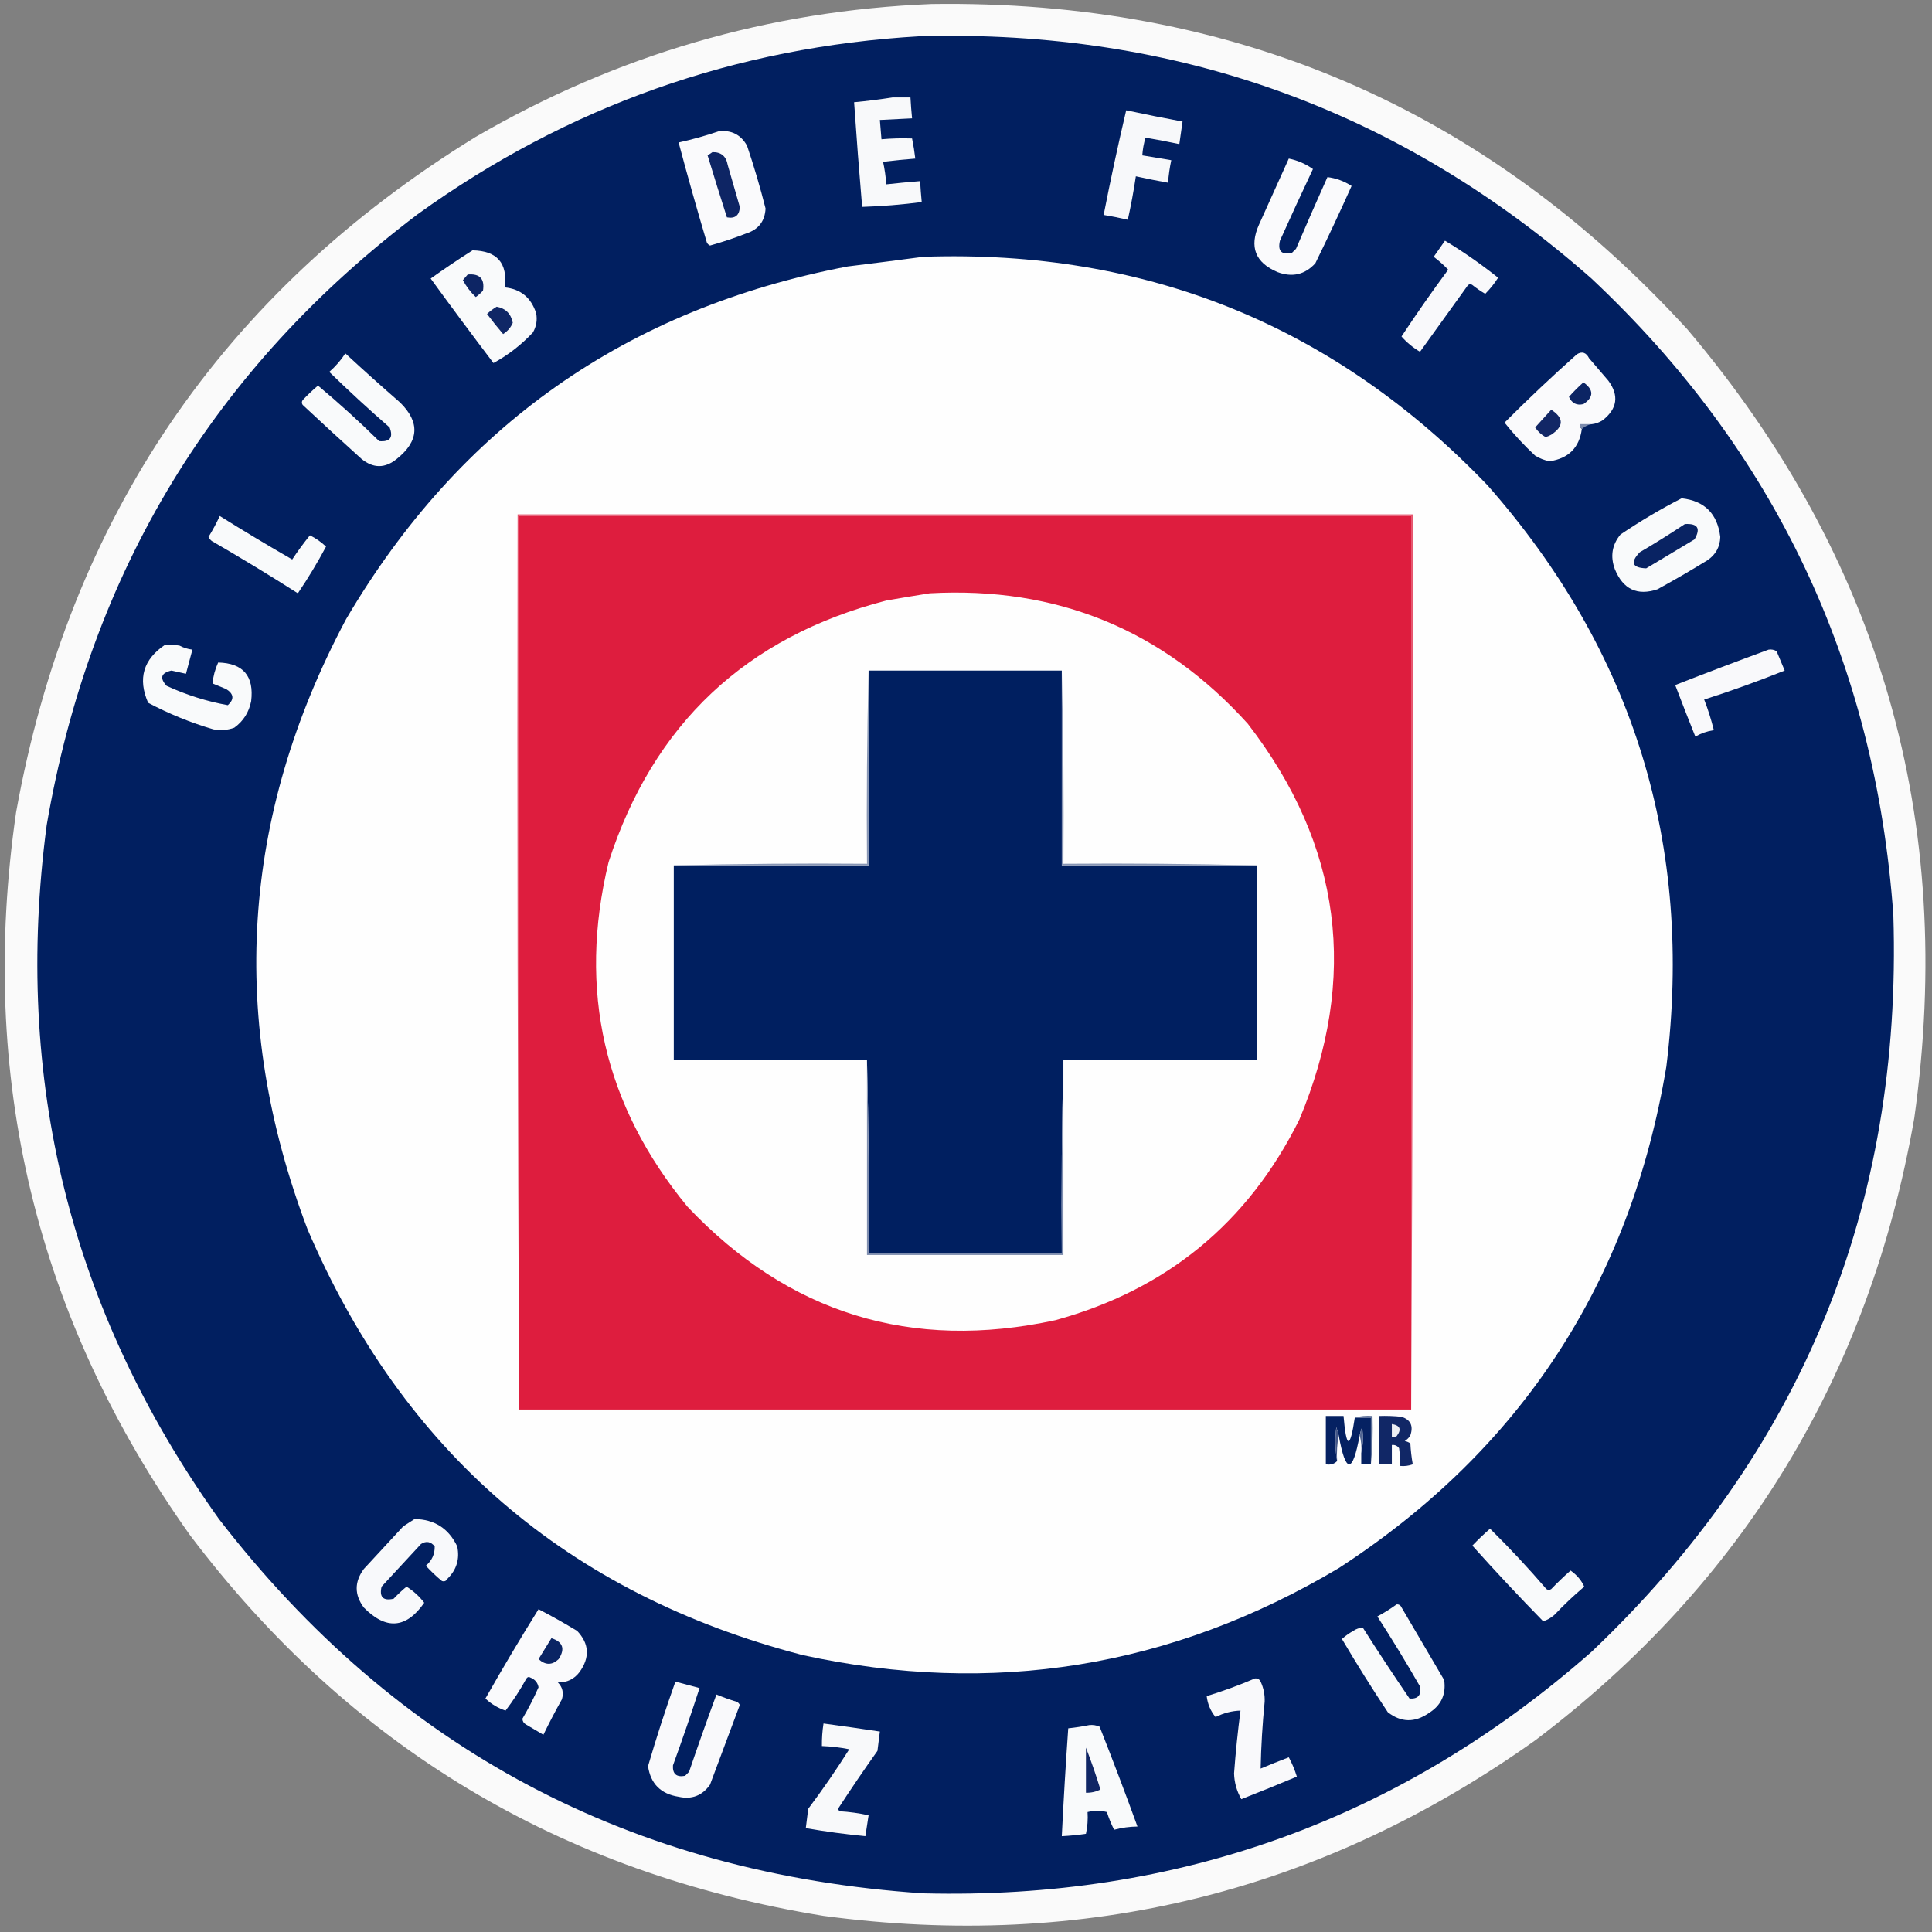 <?xml version="1.0" encoding="UTF-8"?>
<!DOCTYPE svg PUBLIC "-//W3C//DTD SVG 1.1//EN" "http://www.w3.org/Graphics/SVG/1.1/DTD/svg11.dtd">
<svg xmlns="http://www.w3.org/2000/svg" version="1.1" width="1200px" height="1200px" style="shape-rendering:geometricPrecision; text-rendering:geometricPrecision; image-rendering:optimizeQuality; fill-rule:evenodd; clip-rule:evenodd" xmlns:xlink="http://www.w3.org/1999/xlink">
<rect width="100%" height="100%" fill="#808080" stroke="none"/>
<g><path style="opacity:0.969" fill="#fdfdfd" d="M 578.5,2.5 C 765.811,-0.226 922.311,67.108 1048,204.5C 1167.95,346.215 1214.95,509.548 1189,694.5C 1160.97,854.704 1082.47,983.537 953.5,1081C 820.862,1175.33 673.529,1211.66 511.5,1190C 348.21,1163.53 217.043,1084.7 118,953.5C 22.199,818.616 -13.801,668.95 10,504.5C 42.959,321.672 138.125,181.838 295.5,85C 383.048,34.094 477.381,6.594 578.5,2.5 Z"/></g>
<g><path style="opacity:1" fill="#011f60" d="M 571.5,22.5 C 730.773,18.207 869.773,68.374 988.5,173C 1102.4,279.988 1164.9,411.821 1176,568.5C 1181.61,749.447 1119.11,901.947 988.5,1026C 870.272,1129.98 731.939,1179.98 573.5,1176C 392.12,1163.91 246.287,1086.41 136,943.5C 43.712,814.272 8.046,670.605 29,512.5C 56.025,355.205 132.858,228.705 259.5,133C 352.664,65.934 456.664,29.1 571.5,22.5 Z"/></g>
<g><path style="opacity:1" fill="#f8f9fa" d="M 554.5,60.5 C 558.167,60.5 561.833,60.5 565.5,60.5C 565.739,64.842 566.073,69.176 566.5,73.5C 559.833,73.833 553.167,74.167 546.5,74.5C 546.833,78.5 547.167,82.5 547.5,86.5C 553.834,85.933 560.167,85.766 566.5,86C 567.347,90.105 568.013,94.272 568.5,98.5C 561.827,99.001 555.161,99.667 548.5,100.5C 549.493,105.11 550.16,109.777 550.5,114.5C 557.489,113.724 564.489,113.057 571.5,112.5C 571.739,116.842 572.073,121.176 572.5,125.5C 560.227,127.106 547.893,128.106 535.5,128.5C 533.653,106.85 531.986,85.183 530.5,63.5C 538.662,62.732 546.662,61.732 554.5,60.5 Z"/></g>
<g><path style="opacity:1" fill="#f7f8fa" d="M 699.5,68.5 C 711.142,70.994 722.808,73.327 734.5,75.5C 733.833,80.167 733.167,84.833 732.5,89.5C 725.529,88.007 718.529,86.674 711.5,85.5C 710.417,89.085 709.751,92.751 709.5,96.5C 715.512,97.506 721.512,98.506 727.5,99.5C 726.513,104.117 725.846,108.784 725.5,113.5C 718.808,112.295 712.141,110.962 705.5,109.5C 704.157,118.557 702.491,127.557 700.5,136.5C 695.532,135.341 690.532,134.341 685.5,133.5C 689.751,111.745 694.418,90.079 699.5,68.5 Z"/></g>
<g><path style="opacity:1" fill="#fafafc" d="M 446.5,81.5 C 454.36,80.68 460.194,83.68 464,90.5C 468.341,103.356 472.174,116.356 475.5,129.5C 475.098,137.407 471.098,142.574 463.5,145C 456.112,147.876 448.612,150.376 441,152.5C 440.055,152.095 439.388,151.428 439,150.5C 432.852,129.892 427.018,109.226 421.5,88.5C 430.082,86.608 438.416,84.275 446.5,81.5 Z"/></g>
<g><path style="opacity:1" fill="#0e2564" d="M 442.5,94.5 C 447.886,94.377 451.053,97.044 452,102.5C 454.501,111.173 457.001,119.84 459.5,128.5C 459.296,133.763 456.629,135.929 451.5,135C 447.401,122.203 443.401,109.37 439.5,96.5C 440.602,95.824 441.602,95.158 442.5,94.5 Z"/></g>
<g><path style="opacity:1" fill="#fafafc" d="M 800.5,98.5 C 805.951,99.596 810.951,101.763 815.5,105C 808.538,119.758 801.705,134.592 795,149.5C 793.5,156 796,158.5 802.5,157C 803.333,156.167 804.167,155.333 805,154.5C 811.371,139.593 817.871,124.76 824.5,110C 829.832,110.655 834.832,112.488 839.5,115.5C 832.273,131.621 824.773,147.621 817,163.5C 810.511,170.596 802.678,172.429 793.5,169C 779.658,163.148 775.824,153.314 782,139.5C 788.179,125.812 794.345,112.145 800.5,98.5 Z"/></g>
<g><path style="opacity:1" fill="#f9f9fb" d="M 897.5,149.5 C 908.957,156.405 919.957,164.072 930.5,172.5C 928.183,176.146 925.516,179.48 922.5,182.5C 919.696,180.862 917.029,179.029 914.5,177C 913.365,176.251 912.365,176.417 911.5,177.5C 901.667,191.167 891.833,204.833 882,218.5C 877.608,215.904 873.775,212.737 870.5,209C 879.792,194.921 889.458,181.088 899.5,167.5C 896.729,164.608 893.729,161.942 890.5,159.5C 892.859,156.149 895.192,152.815 897.5,149.5 Z"/></g>
<g><path style="opacity:1" fill="#f9fafb" d="M 293.5,155.5 C 308.763,155.76 315.43,163.427 313.5,178.5C 323.356,179.505 329.856,184.839 333,194.5C 333.823,198.738 333.156,202.738 331,206.5C 323.828,214.163 315.661,220.497 306.5,225.5C 293.339,208.165 280.339,190.665 267.5,173C 276.06,166.896 284.726,161.062 293.5,155.5 Z"/></g>
<g><path style="opacity:1" fill="#fefefe" d="M 573.5,159.5 C 711.931,154.782 828.765,202.115 924,301.5C 1014.93,404.797 1051.93,525.131 1035,662.5C 1012.6,796.578 944.767,900.411 831.5,974C 727.722,1035.75 616.722,1053.75 498.5,1028C 352.74,990.049 250.24,901.882 191,763.5C 141.694,633.455 149.694,507.122 215,384.5C 285.427,264.658 389.261,191.658 526.5,165.5C 542.324,163.564 557.991,161.564 573.5,159.5 Z"/></g>
<g><path style="opacity:1" fill="#0d2564" d="M 290.5,170.5 C 297.985,169.829 301.152,173.163 300,180.5C 298.649,182.019 297.149,183.352 295.5,184.5C 292.275,181.44 289.608,177.94 287.5,174C 288.544,172.826 289.544,171.659 290.5,170.5 Z"/></g>
<g><path style="opacity:1" fill="#102766" d="M 308.5,190.5 C 314.033,191.518 317.366,194.851 318.5,200.5C 317.251,203.42 315.251,205.753 312.5,207.5C 309.057,203.464 305.724,199.297 302.5,195C 304.389,193.236 306.389,191.736 308.5,190.5 Z"/></g>
<g><path style="opacity:1" fill="#fafafc" d="M 988.5,263.5 C 986.167,263.5 983.833,263.5 981.5,263.5C 981.263,264.791 981.596,265.791 982.5,266.5C 980.911,278.09 974.244,284.756 962.5,286.5C 959.298,285.901 956.298,284.734 953.5,283C 946.615,276.618 940.282,269.784 934.5,262.5C 949.076,247.88 964.076,233.713 979.5,220C 982.687,218.099 985.187,218.933 987,222.5C 991,227.167 995,231.833 999,236.5C 1005.72,245.705 1004.55,253.872 995.5,261C 993.35,262.411 991.016,263.245 988.5,263.5 Z"/></g>
<g><path style="opacity:1" fill="#f9fafb" d="M 214.5,219.5 C 225.664,229.83 236.998,239.996 248.5,250C 260.975,262.288 260.308,273.955 246.5,285C 239.167,291 231.833,291 224.5,285C 212.238,273.95 200.072,262.783 188,251.5C 187.333,250.5 187.333,249.5 188,248.5C 191.015,245.317 194.182,242.317 197.5,239.5C 210.615,250.446 223.282,261.946 235.5,274C 242.245,274.593 244.412,271.76 242,265.5C 229.2,254.368 216.7,242.868 204.5,231C 208.416,227.59 211.749,223.757 214.5,219.5 Z"/></g>
<g><path style="opacity:1" fill="#0c2564" d="M 983.5,237.5 C 990.009,242.142 990.009,246.642 983.5,251C 979.326,252.018 976.326,250.518 974.5,246.5C 977.34,243.265 980.34,240.265 983.5,237.5 Z"/></g>
<g><path style="opacity:1" fill="#122766" d="M 963.5,254.5 C 971.401,259.623 971.401,264.789 963.5,270C 962.391,270.638 961.225,271.138 960,271.5C 957.369,270.037 955.202,268.037 953.5,265.5C 956.855,261.813 960.189,258.147 963.5,254.5 Z"/></g>
<g><path style="opacity:1" fill="#7c8bad" d="M 988.5,263.5 C 986.156,263.94 984.156,264.94 982.5,266.5C 981.596,265.791 981.263,264.791 981.5,263.5C 983.833,263.5 986.167,263.5 988.5,263.5 Z"/></g>
<g><path style="opacity:1" fill="#f9fafb" d="M 1044.5,309.5 C 1058.74,311.068 1066.74,319.068 1068.5,333.5C 1068.32,339.692 1065.65,344.525 1060.5,348C 1050.33,354.252 1040,360.252 1029.5,366C 1016.97,370.22 1008.14,366.053 1003,353.5C 1000.08,345.548 1001.25,338.382 1006.5,332C 1018.77,323.704 1031.43,316.204 1044.5,309.5 Z"/></g>
<g><path style="opacity:1" fill="#e6566e" d="M 876.5,875.5 C 876.5,690.5 876.5,505.5 876.5,320.5C 691.833,320.5 507.167,320.5 322.5,320.5C 322.5,505.5 322.5,690.5 322.5,875.5C 321.5,690.334 321.167,505.001 321.5,319.5C 506.833,319.5 692.167,319.5 877.5,319.5C 877.833,505.001 877.5,690.334 876.5,875.5 Z"/></g>
<g><path style="opacity:1" fill="#de1d3e" d="M 876.5,875.5 C 691.833,875.5 507.167,875.5 322.5,875.5C 322.5,690.5 322.5,505.5 322.5,320.5C 507.167,320.5 691.833,320.5 876.5,320.5C 876.5,505.5 876.5,690.5 876.5,875.5 Z"/></g>
<g><path style="opacity:1" fill="#f9fafb" d="M 136.5,320.5 C 151.307,329.74 166.307,338.74 181.5,347.5C 184.922,342.322 188.589,337.322 192.5,332.5C 196.221,334.354 199.554,336.687 202.5,339.5C 197.169,349.499 191.336,359.165 185,368.5C 167.416,357.29 149.583,346.457 131.5,336C 130.643,335.311 129.977,334.478 129.5,333.5C 132.1,329.299 134.434,324.966 136.5,320.5 Z"/></g>
<g><path style="opacity:1" fill="#092363" d="M 1046.5,325.5 C 1054.49,324.998 1056.49,328.165 1052.5,335C 1042.5,341 1032.5,347 1022.5,353C 1013.76,352.7 1012.42,349.366 1018.5,343C 1028.07,337.392 1037.4,331.559 1046.5,325.5 Z"/></g>
<g><path style="opacity:1" fill="#fefefe" d="M 577.5,368.5 C 656.457,364.191 722.29,391.191 775,449.5C 833.367,525.099 844.034,607.099 807,695.5C 775.123,759.539 724.623,801.039 655.5,820C 565.931,839.362 489.764,815.862 427,749.5C 375.125,686.48 358.792,615.147 378,535.5C 405.741,449.759 463.241,395.592 550.5,373C 559.632,371.402 568.632,369.902 577.5,368.5 Z"/></g>
<g><path style="opacity:1" fill="#f9fafb" d="M 102.5,400.5 C 105.518,400.335 108.518,400.502 111.5,401C 114.022,402.341 116.689,403.174 119.5,403.5C 118.167,408.5 116.833,413.5 115.5,418.5C 112.512,417.839 109.512,417.172 106.5,416.5C 100.012,417.952 99.012,421.119 103.5,426C 115.755,431.642 128.422,435.642 141.5,438C 145.598,434.351 145.265,431.018 140.5,428C 137.65,426.829 134.816,425.662 132,424.5C 132.419,420.061 133.585,415.727 135.5,411.5C 151.052,411.893 157.885,419.893 156,435.5C 154.619,442.448 151.119,447.948 145.5,452C 141.289,453.534 136.956,453.867 132.5,453C 118.387,448.855 104.887,443.355 92,436.5C 85.475,421.576 88.975,409.576 102.5,400.5 Z"/></g>
<g><path style="opacity:1" fill="#f9f9fb" d="M 1098.5,403.5 C 1100.29,403.215 1101.95,403.548 1103.5,404.5C 1105.17,408.5 1106.83,412.5 1108.5,416.5C 1092.04,423.099 1075.37,429.099 1058.5,434.5C 1060.88,440.656 1062.88,446.989 1064.5,453.5C 1060.42,454.137 1056.59,455.47 1053,457.5C 1048.74,446.873 1044.57,436.206 1040.5,425.5C 1059.82,417.951 1079.15,410.618 1098.5,403.5 Z"/></g>
<g><path style="opacity:1" fill="#001f60" d="M 539.5,416.5 C 579.5,416.5 619.5,416.5 659.5,416.5C 659.5,456.833 659.5,497.167 659.5,537.5C 699.833,537.5 740.167,537.5 780.5,537.5C 780.5,577.833 780.5,618.167 780.5,658.5C 740.5,658.5 700.5,658.5 660.5,658.5C 659.501,698.33 659.168,738.33 659.5,778.5C 619.5,778.5 579.5,778.5 539.5,778.5C 539.832,738.33 539.499,698.33 538.5,658.5C 498.5,658.5 458.5,658.5 418.5,658.5C 418.5,618.167 418.5,577.833 418.5,537.5C 458.833,537.5 499.167,537.5 539.5,537.5C 539.5,497.167 539.5,456.833 539.5,416.5 Z"/></g>
<g><path style="opacity:1" fill="#8795b4" d="M 539.5,416.5 C 539.5,456.833 539.5,497.167 539.5,537.5C 499.167,537.5 458.833,537.5 418.5,537.5C 458.33,536.501 498.33,536.168 538.5,536.5C 538.168,496.33 538.501,456.33 539.5,416.5 Z"/></g>
<g><path style="opacity:1" fill="#8795b4" d="M 659.5,416.5 C 660.499,456.33 660.832,496.33 660.5,536.5C 700.67,536.168 740.67,536.501 780.5,537.5C 740.167,537.5 699.833,537.5 659.5,537.5C 659.5,497.167 659.5,456.833 659.5,416.5 Z"/></g>
<g><path style="opacity:1" fill="#7f8eaf" d="M 538.5,658.5 C 539.499,698.33 539.832,738.33 539.5,778.5C 579.5,778.5 619.5,778.5 659.5,778.5C 659.168,738.33 659.501,698.33 660.5,658.5C 660.5,698.833 660.5,739.167 660.5,779.5C 619.833,779.5 579.167,779.5 538.5,779.5C 538.5,739.167 538.5,698.833 538.5,658.5 Z"/></g>
<g><path style="opacity:1" fill="#052162" d="M 841.5,880.5 C 844.833,880.5 848.167,880.5 851.5,880.5C 851.5,890.167 851.5,899.833 851.5,909.5C 849.5,909.5 847.5,909.5 845.5,909.5C 845.5,907.167 845.5,904.833 845.5,902.5C 846.651,897.35 846.817,892.016 846,886.5C 845.392,888.154 844.892,889.821 844.5,891.5C 840.167,915.5 835.833,915.5 831.5,891.5C 831.108,889.821 830.608,888.154 830,886.5C 829.179,893.679 829.345,900.679 830.5,907.5C 828.721,909.344 826.388,910.01 823.5,909.5C 823.5,899.5 823.5,889.5 823.5,879.5C 827.167,879.5 830.833,879.5 834.5,879.5C 836.22,899.941 838.553,900.274 841.5,880.5 Z"/></g>
<g><path style="opacity:1" fill="#5e719a" d="M 841.5,880.5 C 844.962,879.518 848.629,879.185 852.5,879.5C 852.827,889.681 852.494,899.681 851.5,909.5C 851.5,899.833 851.5,890.167 851.5,880.5C 848.167,880.5 844.833,880.5 841.5,880.5 Z"/></g>
<g><path style="opacity:1" fill="#112766" d="M 856.5,879.5 C 861.179,879.334 865.845,879.501 870.5,880C 876.158,881.829 877.992,885.663 876,891.5C 875.167,893 874,894.167 872.5,895C 873.766,895.309 874.933,895.809 876,896.5C 876.226,900.887 876.726,905.221 877.5,909.5C 874.914,910.48 872.247,910.813 869.5,910.5C 869.665,906.818 869.499,903.152 869,899.5C 867.89,897.963 866.39,897.297 864.5,897.5C 864.5,901.5 864.5,905.5 864.5,909.5C 861.833,909.5 859.167,909.5 856.5,909.5C 856.5,899.5 856.5,889.5 856.5,879.5 Z"/></g>
<g><path style="opacity:1" fill="#edeff4" d="M 864.5,884.5 C 869.668,885.339 870.668,887.839 867.5,892C 866.552,892.483 865.552,892.649 864.5,892.5C 864.5,889.833 864.5,887.167 864.5,884.5 Z"/></g>
<g><path style="opacity:1" fill="#526693" d="M 845.5,902.5 C 845.815,898.629 845.482,894.962 844.5,891.5C 844.892,889.821 845.392,888.154 846,886.5C 846.817,892.016 846.651,897.35 845.5,902.5 Z"/></g>
<g><path style="opacity:1" fill="#435688" d="M 831.5,891.5 C 830.512,896.64 830.179,901.974 830.5,907.5C 829.345,900.679 829.179,893.679 830,886.5C 830.608,888.154 831.108,889.821 831.5,891.5 Z"/></g>
<g><path style="opacity:1" fill="#f8f9fb" d="M 257.5,943.5 C 269.842,943.671 278.675,949.338 284,960.5C 285.624,968.292 283.624,974.959 278,980.5C 277.163,982.007 275.996,982.507 274.5,982C 270.933,979.055 267.6,975.889 264.5,972.5C 268.269,969.302 270.102,965.302 270,960.5C 267.552,957.455 264.719,956.955 261.5,959C 253.333,967.833 245.167,976.667 237,985.5C 235.5,992 238,994.5 244.5,993C 246.99,990.345 249.656,987.845 252.5,985.5C 256.775,988.142 260.442,991.475 263.5,995.5C 252.329,1011.55 239.829,1012.55 226,998.5C 220.068,990.53 220.068,982.53 226,974.5C 234.167,965.667 242.333,956.833 250.5,948C 252.898,946.476 255.231,944.976 257.5,943.5 Z"/></g>
<g><path style="opacity:1" fill="#f9fafb" d="M 925.5,949.5 C 937.667,961.502 949.334,974.002 960.5,987C 961.5,987.667 962.5,987.667 963.5,987C 967.348,982.984 971.348,979.151 975.5,975.5C 979.396,978.206 982.23,981.539 984,985.5C 977.531,990.968 971.364,996.801 965.5,1003C 963.309,1004.92 960.976,1006.25 958.5,1007C 943.467,991.635 928.8,975.968 914.5,960C 918.062,956.268 921.729,952.768 925.5,949.5 Z"/></g>
<g><path style="opacity:1" fill="#f9fafb" d="M 867.5,996.5 C 868.496,996.414 869.329,996.748 870,997.5C 879,1012.83 888,1028.17 897,1043.5C 898.289,1052.42 895.123,1059.25 887.5,1064C 878.772,1070.09 870.272,1069.93 862,1063.5C 852.089,1048.59 842.589,1033.42 833.5,1018C 835.627,1016.1 837.96,1014.43 840.5,1013C 842.402,1011.7 844.402,1011.03 846.5,1011C 855.918,1025.84 865.585,1040.5 875.5,1055C 880.754,1055.37 882.921,1052.87 882,1047.5C 873.543,1032.75 864.71,1018.25 855.5,1004C 859.732,1001.73 863.732,999.225 867.5,996.5 Z"/></g>
<g><path style="opacity:1" fill="#fafafc" d="M 334.5,999.5 C 342.607,1003.72 350.607,1008.22 358.5,1013C 365.981,1020.92 366.481,1029.42 360,1038.5C 356.646,1042.96 352.146,1045.12 346.5,1045C 349.394,1047.91 350.227,1051.41 349,1055.5C 344.955,1062.71 341.122,1070.05 337.5,1077.5C 333.833,1075.33 330.167,1073.17 326.5,1071C 325.196,1070.2 324.529,1069.03 324.5,1067.5C 328.228,1061.21 331.561,1054.71 334.5,1048C 333.957,1045.12 332.291,1043.12 329.5,1042C 328.551,1041.38 327.718,1041.55 327,1042.5C 323.154,1049.54 318.82,1056.2 314,1062.5C 309.24,1060.88 305.074,1058.38 301.5,1055C 312.127,1036.24 323.127,1017.74 334.5,999.5 Z"/></g>
<g><path style="opacity:1" fill="#0a2464" d="M 342.5,1017.5 C 349.645,1019.8 351.145,1024.13 347,1030.5C 342.945,1034.37 338.778,1034.37 334.5,1030.5C 337.194,1026.15 339.86,1021.82 342.5,1017.5 Z"/></g>
<g><path style="opacity:1" fill="#f9f9fb" d="M 779.5,1042.5 C 781.124,1042.36 782.29,1043.03 783,1044.5C 784.843,1048.46 785.677,1052.63 785.5,1057C 784.125,1070.82 783.291,1084.66 783,1098.5C 788.777,1096.07 794.61,1093.74 800.5,1091.5C 802.548,1095.3 804.215,1099.3 805.5,1103.5C 794.05,1108.31 782.55,1112.98 771,1117.5C 768.176,1112.53 766.676,1107.2 766.5,1101.5C 767.462,1088.44 768.796,1075.44 770.5,1062.5C 765.217,1062.64 760.05,1063.97 755,1066.5C 751.915,1062.76 750.082,1058.43 749.5,1053.5C 759.774,1050.35 769.774,1046.69 779.5,1042.5 Z"/></g>
<g><path style="opacity:1" fill="#f9f9fb" d="M 419.5,1044.5 C 424.5,1045.83 429.5,1047.17 434.5,1048.5C 429.3,1064.57 423.8,1080.57 418,1096.5C 417.66,1101.82 420.16,1103.99 425.5,1103C 426.333,1102.17 427.167,1101.33 428,1100.5C 433.48,1084.39 439.147,1068.39 445,1052.5C 449.074,1054.19 453.24,1055.69 457.5,1057C 458.428,1057.39 459.095,1058.05 459.5,1059C 453.333,1075.5 447.167,1092 441,1108.5C 436.155,1115.34 429.655,1117.84 421.5,1116C 410.432,1114.27 404.098,1107.93 402.5,1097C 407.665,1079.34 413.332,1061.84 419.5,1044.5 Z"/></g>
<g><path style="opacity:1" fill="#f8f9fa" d="M 511.5,1070.5 C 523.184,1072.07 534.851,1073.74 546.5,1075.5C 546.001,1079.49 545.501,1083.49 545,1087.5C 536.586,1099.33 528.419,1111.33 520.5,1123.5C 520.709,1124.09 521.043,1124.59 521.5,1125C 527.589,1125.37 533.589,1126.21 539.5,1127.5C 538.833,1131.83 538.167,1136.17 537.5,1140.5C 525.101,1139.3 512.767,1137.63 500.5,1135.5C 500.999,1131.51 501.499,1127.51 502,1123.5C 510.994,1111.51 519.494,1099.18 527.5,1086.5C 521.885,1085.37 516.218,1084.71 510.5,1084.5C 510.437,1079.8 510.771,1075.13 511.5,1070.5 Z"/></g>
<g><path style="opacity:1" fill="#f9fafb" d="M 676.5,1071.5 C 678.792,1071.24 680.959,1071.58 683,1072.5C 691.138,1093.09 698.972,1113.75 706.5,1134.5C 701.546,1134.56 696.713,1135.23 692,1136.5C 690.216,1132.99 688.716,1129.32 687.5,1125.5C 683.521,1124.49 679.521,1124.49 675.5,1125.5C 675.8,1130.1 675.467,1134.6 674.5,1139C 669.519,1139.75 664.519,1140.25 659.5,1140.5C 660.596,1118.16 661.929,1095.82 663.5,1073.5C 667.993,1073.02 672.327,1072.36 676.5,1071.5 Z"/></g>
<g><path style="opacity:1" fill="#102665" d="M 674.5,1085.5 C 677.79,1093.95 680.79,1102.62 683.5,1111.5C 680.673,1112.93 677.673,1113.6 674.5,1113.5C 674.5,1104.17 674.5,1094.83 674.5,1085.5 Z"/></g>
</svg>
